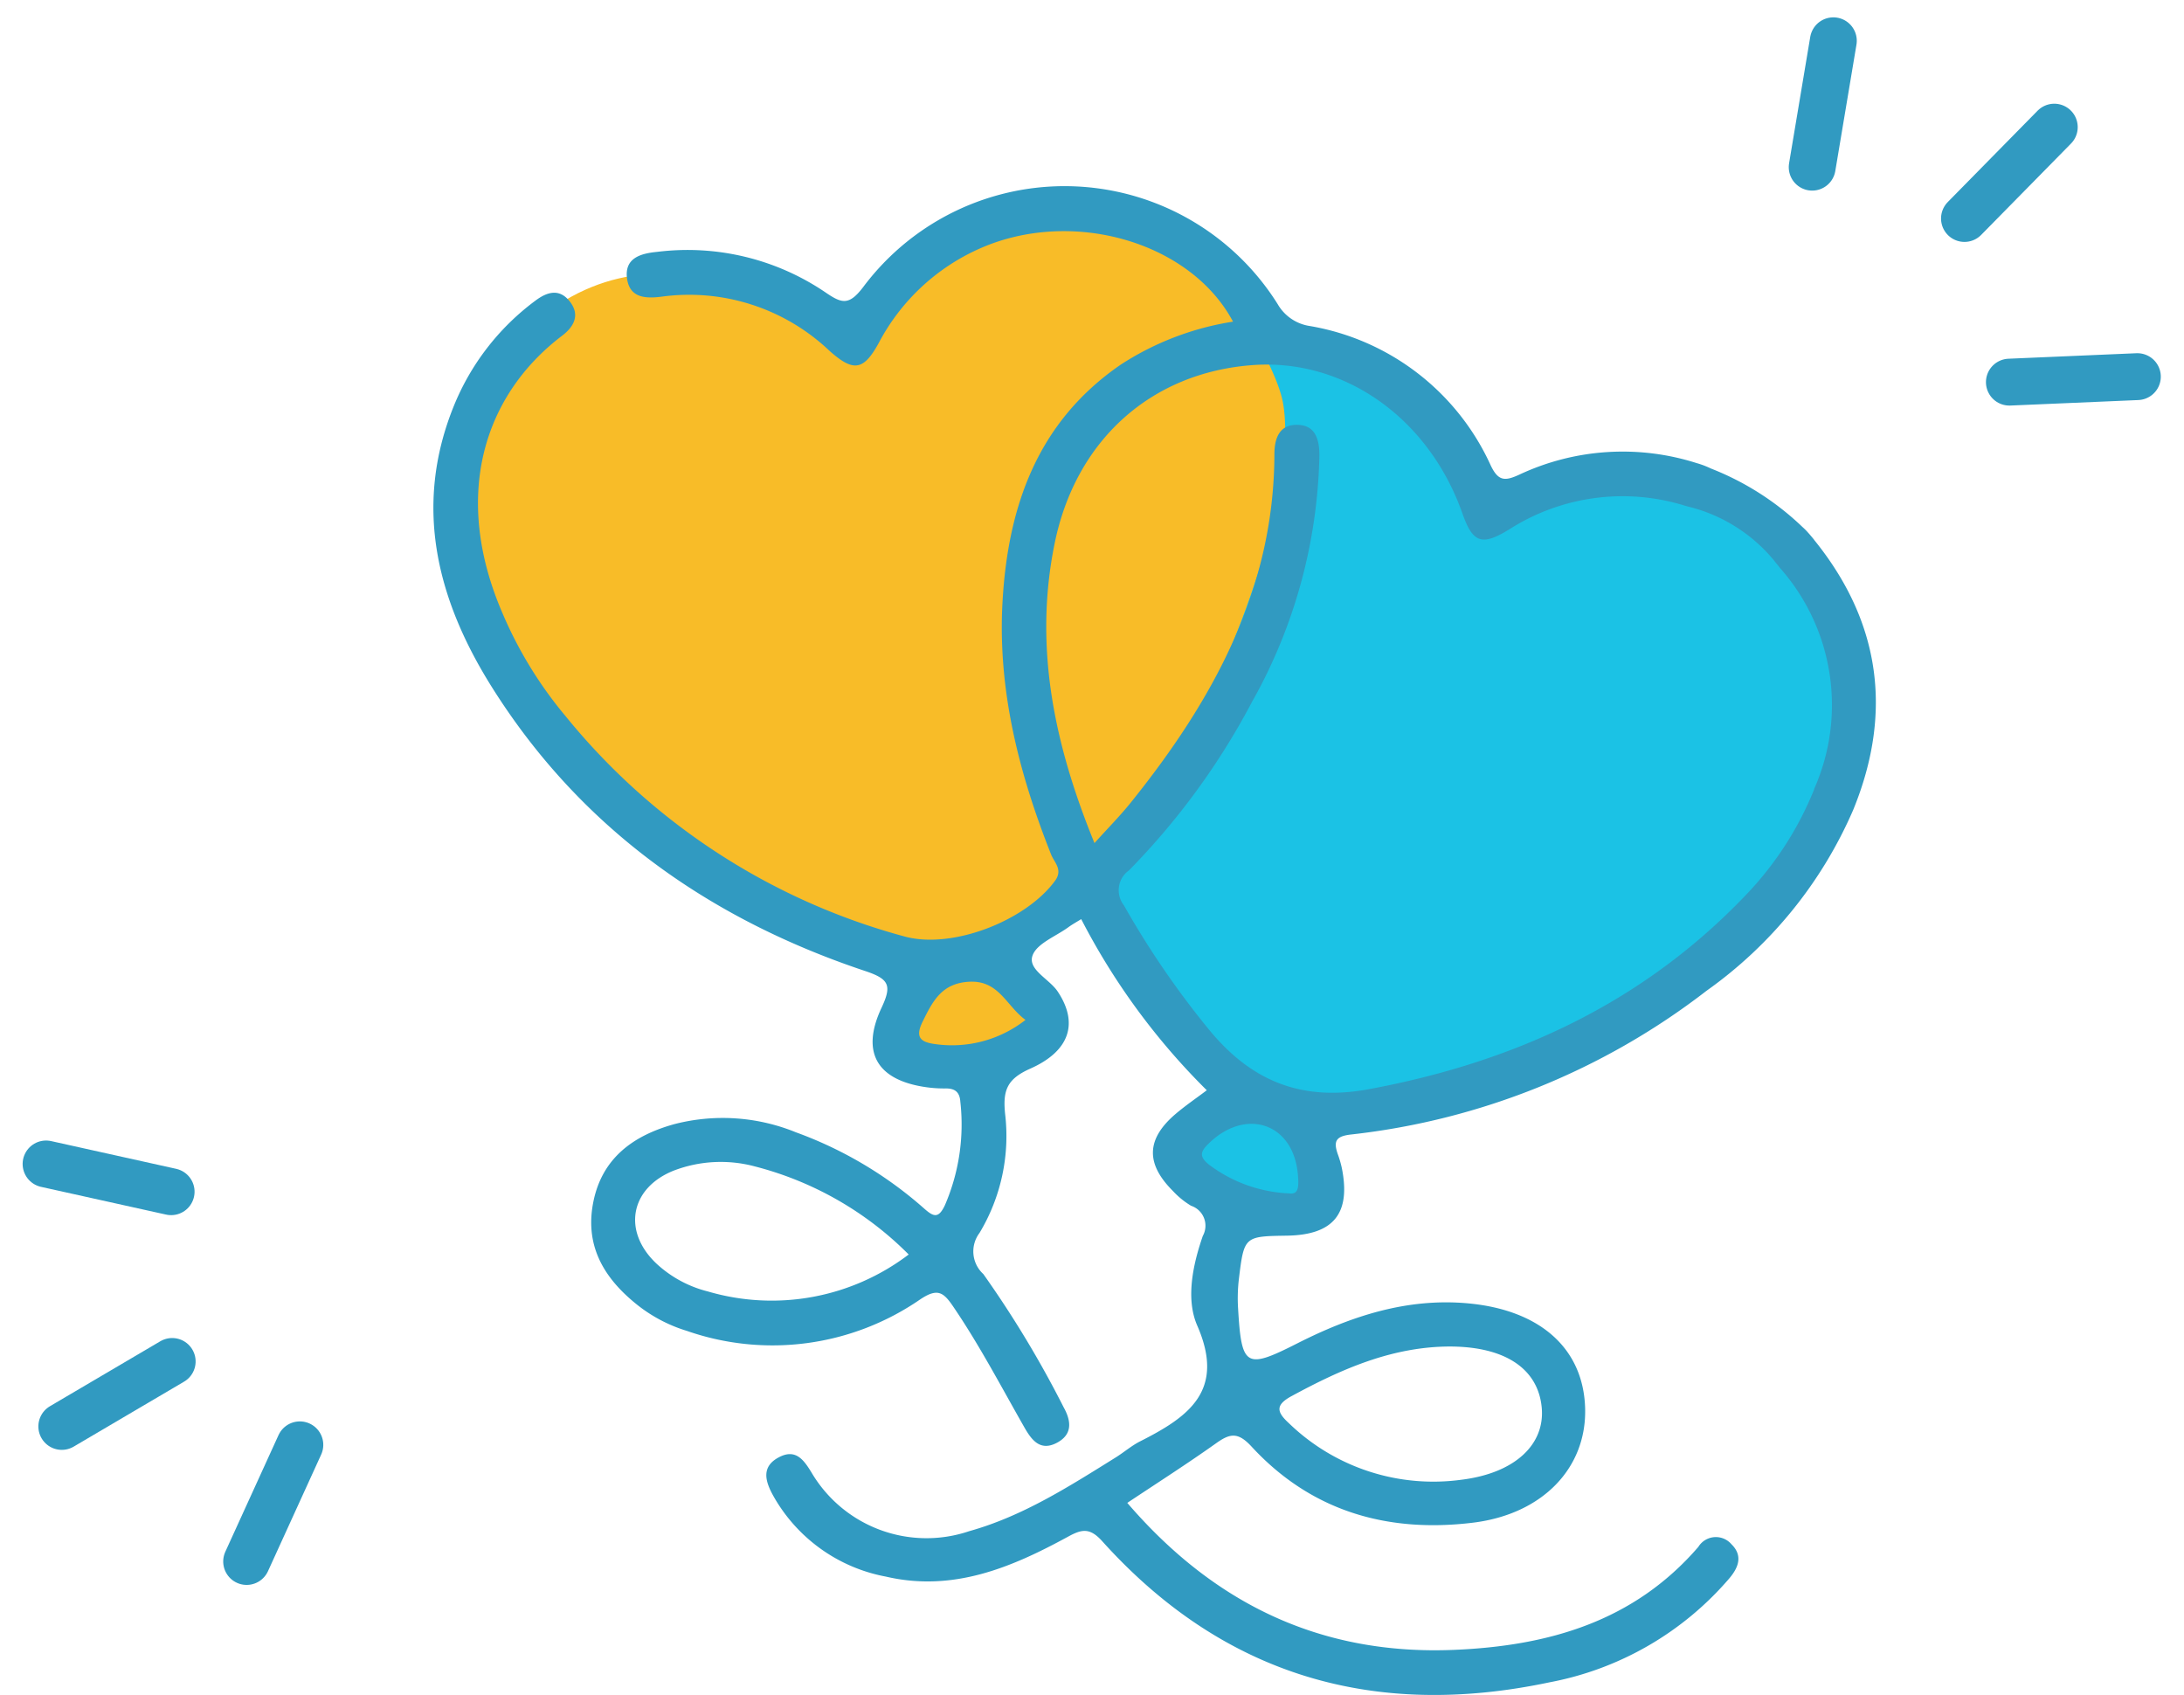 <svg xmlns="http://www.w3.org/2000/svg" xmlns:xlink="http://www.w3.org/1999/xlink" width="139.841" height="108.519" viewBox="0 0 139.841 108.519"><defs><clipPath id="clip-path"><rect id="Rectangle_5" data-name="Rectangle 5" width="92.369" height="96.604" fill="#319ac1"/></clipPath></defs><g id="m-logo-1" transform="translate(-236.066 -653.976)"><path id="Path_17" data-name="Path 17" d="M987.826 762.667l-3.119 2.9v3.192l4.207.725 4.135-1.233 1.523-2.1-1.813-2.611z" transform="translate(-691 -47)" fill="#f8bc28"/><path id="Path_18" data-name="Path 18" d="M987.826 762.667l-3.119 2.9v3.192l4.207.725 4.135-1.233 1.523-2.1-1.813-2.611z" transform="matrix(0.719, 0.695, -0.695, 0.719, 137.914, -509.804)" fill="#1bc2e5"/><path id="Path_8" data-name="Path 8" d="M1022.5 734.361s-4.143-13.227-15.777-11.474-15.14 13.068-14.184 19.443 3.028 16.255 8.765 23.108 7.331 6.534 10.837 6.853 12.749-2.072 20.558-7.65 11.474-10.359 12.271-12.909 1.434-12.271-4.781-17.371S1022.5 734.361 1022.5 734.361z" transform="translate(-691 -47)" fill="#1bc2e5"/><path id="Path_9" data-name="Path 9" d="M1022.5 734.361s-4.143-13.227-15.777-11.474-15.14 13.068-14.184 19.443 3.028 16.255 8.765 23.108 7.331 6.534 10.837 6.853 12.749-2.072 20.558-7.65 11.474-10.359 12.271-12.909 1.434-12.271-4.781-17.371S1022.5 734.361 1022.5 734.361z" transform="translate(-964.735 573.297) rotate(-31)" fill="#f8bc28"/><g id="Group_4" data-name="Group 4" transform="translate(263.816 665.891)"><g id="Group_3" data-name="Group 3" transform="translate(0 0)" clip-path="url(#clip-path)"><path id="Path_7" data-name="Path 7" d="M88.413 22.65c-.1-.128-.21-.256-.319-.384l-.056-.061a4.181 4.181.0 00-.377-.382A17.889 17.889.0 0081.8 18.08a5.462 5.462.0 00-.9-.342 15.586 15.586.0 00-11.377.738c-.9.412-1.332.428-1.816-.58A15.593 15.593.0 0056.1 8.954a2.855 2.855.0 01-2.037-1.392 16.1 16.1.0 00-26.542-1.1c-.915 1.2-1.367 1.062-2.433.331A15.717 15.717.0 0014.334 4.209c-1.055.1-2.137.391-1.928 1.751.186 1.2 1.18 1.248 2.212 1.117a13.044 13.044.0 0110.742 3.467c1.537 1.369 2.181 1.273 3.155-.5A13.468 13.468.0 0135 3.99c5.888-2.605 13.468-.437 16.2 4.687A18.419 18.419.0 0044.04 11.41c-5.364 3.667-7.261 9.1-7.6 15.237-.312 5.62 1.052 10.951 3.11 16.138.2.515.78.973.251 1.693-1.848 2.528-6.507 4.381-9.582 3.576A42.078 42.078.0 018.471 33.943a26.242 26.242.0 01-4.1-6.726C1.236 19.854 3.177 13.419 8.25 9.571c.819-.622 1.148-1.4.433-2.247-.661-.782-1.427-.538-2.167.021a15.759 15.759.0 00-5.224 6.772C-1.3 20.548.263 26.519 3.725 32.044c5.66 9.028 13.9 14.862 23.919 18.206 1.537.512 1.727.915 1.052 2.351-1.364 2.9-.258 4.677 2.947 5.1a7.968 7.968.0 001.129.068c.594-.009.924.2.968.852a13.022 13.022.0 01-.989 6.626c-.414.878-.736.736-1.339.2a25.523 25.523.0 00-8.2-4.87 12.394 12.394.0 00-7.766-.528c-2.638.726-4.677 2.177-5.222 5.071-.528 2.8.752 4.856 2.852 6.521a9.6 9.6.0 003.15 1.648 16.658 16.658.0 0014.923-2c1.115-.754 1.5-.489 2.121.424 1.7 2.493 3.092 5.164 4.584 7.778.473.826 1.027 1.52 2.081.957 1.024-.549.889-1.425.419-2.268a67.211 67.211.0 00-5.143-8.53 1.958 1.958.0 01-.247-2.624 12.031 12.031.0 001.646-7.6c-.163-1.534.114-2.261 1.606-2.924 2.593-1.152 3.075-2.966 1.758-4.938-.54-.808-1.911-1.395-1.618-2.284.256-.78 1.49-1.241 2.3-1.832.249-.182.521-.331.824-.519A43.4 43.4.0 0049.52 57.885c-.694.524-1.364.98-1.977 1.5-1.9 1.609-1.956 3.187-.193 4.947a5.247 5.247.0 001.164.948 1.346 1.346.0 01.752 1.93c-.645 1.862-1.1 4.039-.356 5.743 1.83 4.184-.584 5.855-3.66 7.41-.556.282-1.038.705-1.571 1.036-2.98 1.855-5.944 3.758-9.371 4.714a8.545 8.545.0 01-10.1-3.76c-.491-.8-1.008-1.537-2.077-.975-1.152.6-.88 1.53-.4 2.414a10.467 10.467.0 007.238 5.229c4.3 1 8.032-.573 11.661-2.552.878-.48 1.392-.6 2.188.279 7.762 8.626 17.428 11.417 28.656 9.04a20.044 20.044.0 0011.512-6.663c.577-.684.873-1.443.13-2.174a1.317 1.317.0 00-2.123.17c-4.128 4.78-9.594 6.339-15.638 6.591-8.509.356-15.351-2.929-20.925-9.41 1.953-1.3 3.851-2.512 5.681-3.813.887-.631 1.392-.745 2.268.2 3.82 4.149 8.707 5.552 14.19 4.88 4.468-.549 7.271-3.513 7.177-7.3s-2.8-6.288-7.431-6.735c-3.946-.379-7.559.81-11.023 2.568-3.273 1.66-3.548 1.5-3.767-2.24a10.575 10.575.0 01.049-1.881c.335-2.747.347-2.745 3.078-2.787 2.989-.047 4.1-1.418 3.515-4.33a6.793 6.793.0 00-.263-.9c-.291-.843-.1-1.145.887-1.25a45.416 45.416.0 0022.731-9.2 27.664 27.664.0 009.384-11.568c2.547-6.214 1.769-12.032-2.5-17.3M17.588 70.769a7.521 7.521.0 01-3.28-1.762c-2.226-2.072-1.723-4.866 1.09-5.981a8.437 8.437.0 015.185-.265 21.394 21.394.0 019.85 5.639 14.5 14.5.0 01-12.844 2.37M32.153 54.933c-.894-.116-1.35-.384-.833-1.429.647-1.315 1.222-2.475 2.992-2.566 1.9-.1 2.358 1.532 3.6 2.444a7.637 7.637.0 01-5.76 1.551M54.961 77.46c3.162-1.716 6.393-3.148 10.078-3.169 3.55-.007 5.692 1.4 5.927 3.907.219 2.347-1.69 4.2-5.152 4.624A13.3 13.3.0 0154.777 79.2c-.782-.717-.887-1.162.184-1.741M54.8 64.488a9.151 9.151.0 01-5.124-1.83c-.687-.547-.563-.866.037-1.432 2.333-2.2 5.278-1.232 5.625 1.914.112 1.015.026 1.425-.538 1.348M88.415 38.609a21.189 21.189.0 01-4.365 6.763C77.439 52.307 69.23 56.084 59.9 57.816c-4.349.808-7.573-.54-10.278-3.862a56.151 56.151.0 01-5.41-7.911 1.562 1.562.0 01.328-2.237A45.887 45.887.0 0052.4 33.05a33.5 33.5.0 004.33-15.8c0-1.062-.265-1.979-1.474-1.967-1.09.009-1.4.864-1.406 1.858-.016 8.7-3.939 15.791-9.2 22.331-.687.854-1.464 1.637-2.321 2.589-2.6-6.367-3.89-12.6-2.552-19.179 1.348-6.623 6.186-10.956 12.7-11.424 5.864-.421 11.259 3.4 13.412 9.5.668 1.9 1.248 2.1 3.027 1a13.463 13.463.0 0111.214-1.5c.137.04.272.077.407.109a10.3 10.3.0 015.313 3.411c.133.172.272.342.41.512a13.237 13.237.0 012.146 14.113" transform="translate(0 0)" fill="#319ac1"/></g></g><g id="Group_6" data-name="Group 6" transform="translate(120 -47)"><path id="Path_11" data-name="Path 11" d="M1047.184 705.444l6.05-5.539" transform="translate(-840.819 65.292) rotate(-3)" fill="none" stroke="#319ac1" stroke-linecap="round" stroke-width="3"/><path id="Path_12" data-name="Path 12" d="M1047.184 705.444l6.05-5.539" transform="matrix(0.788, -0.616, 0.616, 0.788, -1027.635, 800.854)" fill="none" stroke="#319ac1" stroke-linecap="round" stroke-width="3"/><path id="Path_13" data-name="Path 13" d="M0 5.538 6.05.0" transform="matrix(0.766, 0.643, -0.643, 0.766, 248.287, 721.199)" fill="none" stroke="#319ac1" stroke-linecap="round" stroke-width="3"/></g><g id="Group_5" data-name="Group 5" transform="translate(129.952 -71.822)"><path id="Path_15" data-name="Path 15" d="M1047.184 705.444l6.05-5.539" transform="translate(994.77 1720.711) rotate(-168)" fill="none" stroke="#319ac1" stroke-linecap="round" stroke-width="3"/><path id="Path_16" data-name="Path 16" d="M1047.184 705.444l6.05-5.539" transform="matrix(-0.921, 0.391, -0.391, -0.921, 1365.598, 1058.564)" fill="none" stroke="#319ac1" stroke-linecap="round" stroke-width="3"/><path id="Path_14" data-name="Path 14" d="M0 5.538 6.05.0" transform="matrix(-0.574, -0.819, 0.819, -0.574, 112.536, 805.272)" fill="none" stroke="#319ac1" stroke-linecap="round" stroke-width="3"/></g></g></svg>